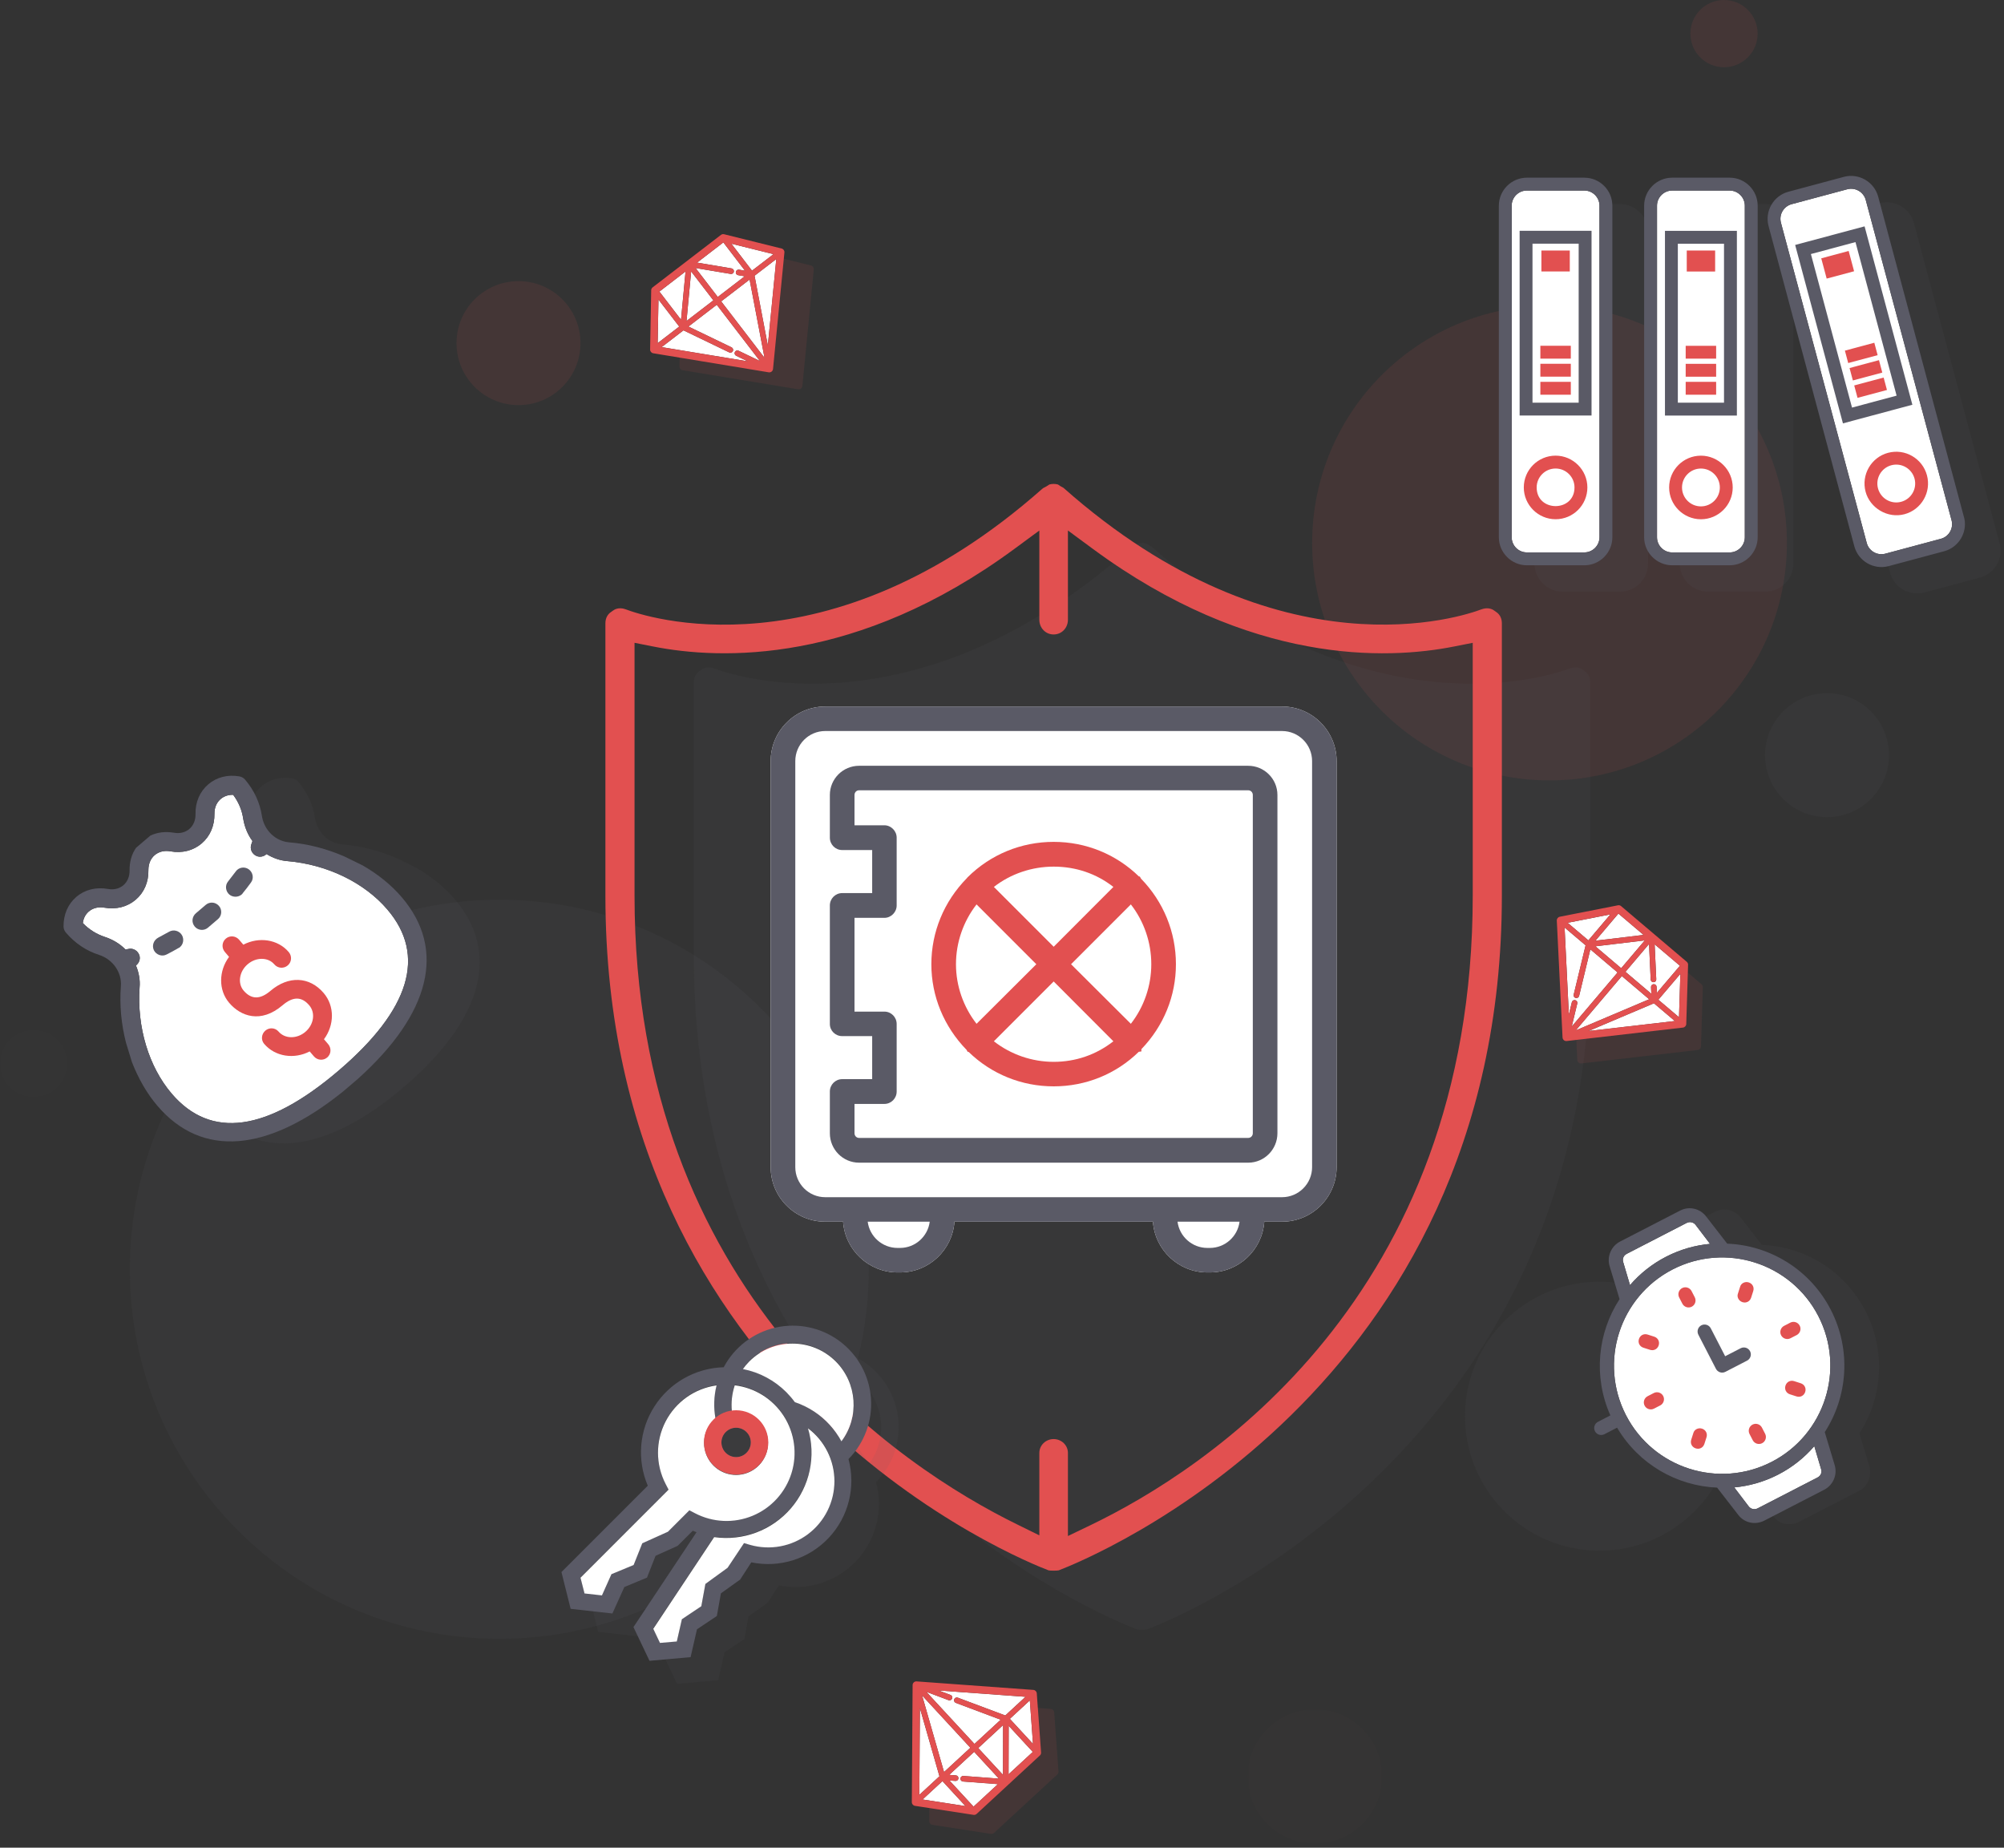<?xml version="1.0" encoding="UTF-8"?>
<svg width="435px" height="401px" viewBox="0 0 435 401" version="1.1" xmlns="http://www.w3.org/2000/svg" xmlns:xlink="http://www.w3.org/1999/xlink">
    <rect x="0" y="0" width="435" height="401" fill="#333333" stroke="none"/>
    <title>Illustration - Selecteur</title>
    <defs>
        <polygon id="path-1" points="0.818 0.808 30.01 0.808 30.01 30 0.818 30"></polygon>
        <polygon id="path-3" points="0 0.377 14.596 0.377 14.596 14.973 0 14.973"></polygon>
    </defs>
    <g id="Illustration---Selecteur" stroke="none" stroke-width="1" fill="none" fill-rule="evenodd">
        <g id="Group-93">
            <path d="M188.581,275.468 C188.581,319.761 152.674,355.668 108.381,355.668 C64.087,355.668 28.18,319.761 28.18,275.468 C28.18,231.174 64.087,195.267 108.381,195.267 C152.674,195.267 188.581,231.174 188.581,275.468" id="Fill-1" fill="#5A5A66" opacity="0.1"></path>
            <path d="M376.384,307.353 C376.384,323.475 363.315,336.545 347.193,336.545 C331.071,336.545 318.001,323.475 318.001,307.353 C318.001,291.231 331.071,278.162 347.193,278.162 C363.315,278.162 376.384,291.231 376.384,307.353" id="Fill-3" fill="#5A5A66" opacity="0.1"></path>
            <g id="Group-7" transform="translate(270, 370.127)">
                <mask id="mask-2" fill="white">
                    <use xlink:href="#path-1"></use>
                </mask>
                <g id="Clip-6"></g>
                <path d="M30.01,15.404 C30.01,23.466 23.475,30 15.414,30 C7.353,30 0.818,23.466 0.818,15.404 C0.818,7.343 7.353,0.808 15.414,0.808 C23.475,0.808 30.01,7.343 30.01,15.404" id="Fill-5" fill="#E25050" opacity="0.1" mask="url(#mask-2)"></path>
            </g>
            <path d="M381.522,7.298 C381.522,11.328 378.254,14.596 374.224,14.596 C370.193,14.596 366.926,11.328 366.926,7.298 C366.926,3.267 370.193,0 374.224,0 C378.254,0 381.522,3.267 381.522,7.298" id="Fill-8" fill="#E25050" opacity="0.1"></path>
            <g id="Group-12" transform="translate(0, 223.127)">
                <mask id="mask-4" fill="white">
                    <use xlink:href="#path-3"></use>
                </mask>
                <g id="Clip-11"></g>
                <path d="M14.596,7.675 C14.596,11.706 11.328,14.973 7.298,14.973 C3.268,14.973 -0,11.706 -0,7.675 C-0,3.645 3.268,0.377 7.298,0.377 C11.328,0.377 14.596,3.645 14.596,7.675" id="Fill-10" fill="#5A5A66" opacity="0.1" mask="url(#mask-4)"></path>
            </g>
            <path d="M410.041,163.891 C410.041,171.321 404.018,177.345 396.587,177.345 C389.157,177.345 383.134,171.321 383.134,163.891 C383.134,156.46 389.157,150.436 396.587,150.436 C404.018,150.436 410.041,156.46 410.041,163.891" id="Fill-13" fill="#5A5A66" opacity="0.1"></path>
            <path d="M126.003,74.469 C126.003,81.899 119.98,87.923 112.549,87.923 C105.118,87.923 99.095,81.899 99.095,74.469 C99.095,67.039 105.118,61.015 112.549,61.015 C119.98,61.015 126.003,67.039 126.003,74.469" id="Fill-15" fill="#E25050" opacity="0.1"></path>
            <path d="M387.874,117.844 C387.874,146.3 364.806,169.368 336.35,169.368 C307.894,169.368 284.825,146.3 284.825,117.844 C284.825,89.388 307.894,66.32 336.35,66.32 C364.806,66.32 387.874,89.388 387.874,117.844" id="Fill-17" fill="#E25050" opacity="0.1"></path>
            <path d="M246.802,353.632 C247.265,353.72 248.539,353.719 248.998,353.633 C255.199,351.266 345.197,315.044 345.197,207.214 L345.197,148.113 C345.197,147.329 344.968,146.252 343.874,145.571 L343.575,145.361 C342.846,144.787 341.794,144.678 340.753,145.07 L340.753,145.064 C337.064,146.481 296.968,160.285 250.001,118.663 C249.915,118.615 249.821,118.57 249.73,118.521 L249.446,118.365 C249.232,118.237 249.027,118.101 248.82,117.961 C248.227,117.806 247.583,117.806 246.984,117.961 C246.777,118.101 246.572,118.237 246.358,118.365 L246.114,118.5 C245.919,118.595 245.733,118.691 245.567,118.785 C198.698,160.312 158.659,146.465 155.022,145.06 L155.019,145.067 C153.999,144.675 152.953,144.785 152.227,145.361 L151.929,145.571 C150.834,146.252 150.605,147.329 150.605,148.113 L150.605,207.214 C150.605,315.677 241.663,351.689 246.802,353.632 L246.802,353.632 Z" id="Fill-19" fill="#5A5A66" opacity="0.1"></path>
            <path d="M278.288,153.334 L179.124,153.334 C172.597,153.334 167.287,158.647 167.287,165.179 L167.287,253.303 C167.287,259.831 172.597,265.142 179.124,265.142 L183.008,265.142 C183.436,271.286 188.571,276.153 194.822,276.153 L195.369,276.153 C201.617,276.153 206.751,271.286 207.179,265.142 L250.262,265.142 C250.69,271.286 255.826,276.153 262.076,276.153 L262.617,276.153 C268.868,276.153 274.004,271.286 274.434,265.142 L278.288,265.142 C284.818,265.142 290.132,259.831 290.132,253.303 L290.132,165.179 C290.132,158.647 284.818,153.334 278.288,153.334" id="Fill-21" fill="#FFFFFF"></path>
            <path d="M284.81,165.179 L284.81,253.304 C284.81,256.899 281.884,259.827 278.288,259.827 L179.124,259.827 C175.542,259.827 172.631,256.899 172.631,253.304 L172.631,165.179 C172.631,161.581 175.542,158.653 179.124,158.653 L278.288,158.653 C281.884,158.653 284.81,161.581 284.81,165.179 L284.81,165.179 Z M201.812,265.142 C201.404,268.349 198.671,270.837 195.369,270.837 L194.822,270.837 C191.505,270.837 188.758,268.349 188.349,265.142 L201.812,265.142 Z M269.065,265.142 C268.654,268.349 265.92,270.837 262.618,270.837 L262.077,270.837 C258.759,270.837 256.012,268.349 255.602,265.142 L269.065,265.142 Z M278.288,153.334 L179.124,153.334 C172.596,153.334 167.287,158.648 167.287,165.179 L167.287,253.304 C167.287,259.832 172.596,265.142 179.124,265.142 L183.007,265.142 C183.436,271.286 188.571,276.154 194.822,276.154 L195.369,276.154 C201.618,276.154 206.75,271.286 207.179,265.142 L250.262,265.142 C250.69,271.286 255.827,276.154 262.077,276.154 L262.618,276.154 C268.868,276.154 274.003,271.286 274.433,265.142 L278.288,265.142 C284.818,265.142 290.132,259.832 290.132,253.304 L290.132,165.179 C290.132,158.648 284.818,153.334 278.288,153.334 L278.288,153.334 Z" id="Fill-23" fill="#5A5A66"></path>
            <path d="M194.636,236.897 L194.636,222.235 C194.636,220.754 193.443,219.549 191.978,219.549 L185.483,219.549 L185.483,199.2 L191.978,199.2 C193.418,199.2 194.636,197.97 194.636,196.514 L194.636,181.797 C194.636,180.342 193.418,179.112 191.978,179.112 L185.483,179.112 L185.483,172.534 C185.483,171.962 185.918,171.515 186.476,171.515 L270.944,171.515 C271.503,171.515 271.942,171.962 271.942,172.534 L271.942,245.942 C271.942,246.514 271.503,246.961 270.944,246.961 L186.476,246.961 C185.918,246.961 185.483,246.514 185.483,245.942 L185.483,239.583 L191.978,239.583 C193.443,239.583 194.636,238.378 194.636,236.897 M270.944,166.198 L186.476,166.198 C182.979,166.198 180.133,169.041 180.133,172.534 L180.133,181.797 C180.133,183.279 181.328,184.483 182.796,184.483 L189.32,184.483 L189.32,193.829 L182.796,193.829 C181.328,193.829 180.133,195.033 180.133,196.514 L180.133,222.235 C180.133,223.686 181.328,224.866 182.796,224.866 L189.32,224.866 L189.32,234.209 L182.796,234.209 C181.328,234.209 180.133,235.416 180.133,236.897 L180.133,245.942 C180.133,249.467 182.979,252.335 186.476,252.335 L270.944,252.335 C274.44,252.335 277.285,249.467 277.285,245.942 L277.285,172.534 C277.285,169.041 274.44,166.198 270.944,166.198" id="Fill-25" fill="#5A5A66"></path>
            <path d="M224.95,209.266 L211.976,222.195 C209.09,218.488 207.51,213.934 207.51,209.267 C207.51,204.567 209.089,199.992 211.974,196.284 L224.95,209.266 Z M228.72,205.471 L215.736,192.488 C219.4,189.642 223.974,188.084 228.72,188.084 C233.525,188.084 237.985,189.602 241.677,192.488 L228.72,205.471 Z M228.72,213.006 L241.677,225.989 C237.947,228.911 233.487,230.45 228.72,230.45 C224.012,230.45 219.436,228.871 215.736,225.989 L228.72,213.006 Z M232.489,209.266 L245.471,196.284 C248.338,199.972 249.907,204.548 249.907,209.267 C249.907,213.952 248.338,218.507 245.47,222.195 L232.489,209.266 Z M210.021,228.249 L210.259,228.304 C215.23,233.123 221.772,235.77 228.72,235.77 C235.693,235.77 242.242,233.109 247.195,228.268 L247.757,228.191 L247.757,227.696 C252.593,222.681 255.253,216.15 255.253,209.267 C255.253,202.306 252.563,195.72 247.674,190.694 L247.418,190.228 L247.237,190.228 C242.262,185.379 235.695,182.71 228.72,182.71 C221.655,182.71 215.011,185.447 210.012,190.416 L209.88,190.583 C204.903,195.643 202.165,202.274 202.165,209.267 C202.165,216.194 204.881,222.791 209.814,227.857 L210.021,228.249 Z" id="Fill-27" fill="#E25050"></path>
            <path d="M231.811,333.361 L231.811,315.323 C231.811,313.668 230.418,312.321 228.708,312.321 C226.998,312.321 225.605,313.668 225.605,315.323 L225.605,333.214 L220.696,330.8 C195.752,318.537 137.736,280.696 137.736,194.395 L137.736,139.508 L141.805,140.314 C156.402,143.202 185.999,144.296 220.178,119.134 L225.605,115.138 L225.605,134.497 C225.605,136.293 226.968,137.698 228.708,137.698 C230.448,137.698 231.811,136.293 231.811,134.497 L231.811,115.135 L237.239,119.134 C271.404,144.303 301.015,143.207 315.611,140.314 L319.68,139.508 L319.68,194.395 C319.68,281.697 261.646,319.019 236.694,331.013 L231.811,333.361 Z M227.609,340.813 C228.072,340.902 229.346,340.901 229.805,340.814 C236.006,338.448 326.004,302.226 326.004,194.395 L326.004,135.294 C326.004,134.51 325.775,133.433 324.681,132.752 L324.382,132.543 C323.653,131.968 322.601,131.86 321.56,132.252 L321.56,132.245 C317.871,133.663 277.775,147.466 230.808,105.845 C230.722,105.797 230.628,105.751 230.537,105.702 L230.253,105.547 C230.039,105.419 229.834,105.283 229.627,105.143 C229.034,104.987 228.39,104.987 227.791,105.143 C227.584,105.283 227.379,105.419 227.165,105.547 L226.921,105.681 C226.726,105.777 226.54,105.872 226.374,105.967 C179.505,147.493 139.466,133.647 135.829,132.242 L135.826,132.248 C134.806,131.856 133.76,131.967 133.034,132.543 L132.736,132.752 C131.641,133.433 131.412,134.51 131.412,135.294 L131.412,194.395 C131.412,302.859 222.47,338.871 227.609,340.813 L227.609,340.813 Z" id="Fill-29" fill="#E25050"></path>
            <path d="M90.238,188.258 L86.245,186.305 C82.509,184.69 78.453,183.586 74.331,183.258 C71.33,183.025 68.86,180.649 68.373,177.541 C67.936,174.636 66.681,171.946 64.703,169.626 C64.428,169.304 63.994,169.035 63.528,168.949 C60.973,168.49 58.549,169.115 56.741,170.657 C54.886,172.238 53.91,174.513 53.961,177.109 C54.026,179.855 51.896,181.672 49.213,181.158 C47.406,180.864 45.656,181.071 44.152,181.796 L41.05,184.442 C40.096,185.812 39.622,187.503 39.646,189.318 C39.711,192.065 37.581,193.881 34.903,193.363 C32.324,192.924 29.924,193.529 28.093,195.091 C26.262,196.653 25.286,198.927 25.312,201.543 C25.319,202.021 25.52,202.488 25.796,202.811 C27.773,205.13 30.233,206.793 33.032,207.683 C36.019,208.659 37.98,211.468 37.761,214.448 C37.434,218.57 37.856,222.774 38.861,226.718 L40.165,230.965 C41.547,234.506 43.385,237.739 45.679,240.428 C55.356,251.774 69.614,250.575 86.088,237.247 L89.189,234.601 C104.956,220.433 108.413,206.522 98.736,195.176 C96.442,192.487 93.54,190.161 90.238,188.258" id="Fill-31" fill="#5A5A66" opacity="0.1"></path>
            <path d="M52.805,177.751 C53.117,179.566 53.79,181.154 54.8,182.53 C54.743,182.742 54.67,182.887 54.605,183.098 C54.157,184.12 54.627,185.324 55.692,185.776 C56.446,186.092 57.235,185.894 57.789,185.421 C57.814,185.4 57.837,185.38 57.861,185.36 C59.218,186.202 60.794,186.782 62.445,186.891 C71.047,187.641 79.112,191.562 84.091,197.401 C92.582,207.356 89.017,219.124 73.474,232.38 C57.936,245.633 45.753,247.297 37.262,237.341 C32.283,231.502 29.706,222.9 30.3,214.307 C30.452,212.661 30.128,211.012 29.511,209.54 L29.582,209.479 C30.161,208.985 30.482,208.237 30.287,207.443 C29.987,206.34 28.89,205.669 27.787,205.971 C27.573,205.998 27.413,206.052 27.219,206.054 C26.025,204.836 24.538,203.94 22.79,203.35 C20.963,202.754 19.336,201.741 17.98,200.333 C18.247,198.023 20.247,196.564 22.65,196.989 C25.228,197.437 27.629,196.823 29.459,195.261 C31.285,193.704 32.271,191.43 32.212,188.834 C32.214,187.472 32.693,186.342 33.571,185.594 C34.452,184.841 35.667,184.527 36.984,184.764 C39.542,185.228 41.962,184.598 43.77,183.056 C45.601,181.495 46.581,179.225 46.55,176.605 C46.51,174.165 48.262,172.424 50.613,172.501 C51.784,174.066 52.529,175.832 52.805,177.751" id="Fill-33" fill="#FFFFFF"></path>
            <path d="M29.531,183.999 C28.577,185.37 28.102,187.061 28.127,188.876 C28.191,191.623 26.062,193.439 23.384,192.921 C20.804,192.482 18.404,193.087 16.573,194.649 C14.743,196.21 13.766,198.485 13.793,201.101 C13.799,201.579 14.001,202.046 14.276,202.369 C16.254,204.688 18.714,206.352 21.512,207.241 C24.5,208.217 26.461,211.026 26.242,214.006 C25.915,218.128 26.337,222.332 27.342,226.276 L28.645,230.523 C30.027,234.064 31.866,237.297 34.16,239.986 C43.837,251.332 58.095,250.133 74.568,236.805 L77.671,234.159 C93.436,219.991 96.893,206.08 87.217,194.734 C84.923,192.045 82.021,189.719 78.719,187.816 L74.725,185.863 C70.989,184.249 66.933,183.144 62.811,182.816 C59.81,182.582 57.341,180.207 56.853,177.099 C56.417,174.194 55.162,171.503 53.183,169.184 C52.909,168.862 52.474,168.593 52.009,168.507 C49.453,168.048 47.029,168.673 45.222,170.215 C43.367,171.796 42.39,174.071 42.441,176.666 C42.507,179.414 40.377,181.23 37.693,180.716 C35.886,180.422 34.136,180.628 32.633,181.353 L29.531,183.999 Z M52.804,177.75 C53.116,179.566 53.79,181.154 54.8,182.53 C54.743,182.742 54.67,182.886 54.604,183.098 C54.156,184.119 54.627,185.324 55.691,185.775 C56.445,186.092 57.234,185.894 57.789,185.42 C57.813,185.4 57.837,185.38 57.86,185.359 C59.218,186.201 60.794,186.782 62.444,186.891 C71.047,187.64 79.111,191.561 84.091,197.4 C92.582,207.356 89.016,219.123 73.473,232.38 C57.935,245.632 45.753,247.296 37.261,237.34 C32.282,231.502 29.706,222.9 30.3,214.307 C30.452,212.661 30.128,211.012 29.51,209.539 L29.582,209.478 C30.161,208.985 30.481,208.236 30.287,207.443 C29.986,206.34 28.889,205.669 27.787,205.971 C27.572,205.998 27.413,206.051 27.218,206.054 C26.024,204.836 24.538,203.939 22.79,203.35 C20.963,202.753 19.336,201.74 17.979,200.332 C18.247,198.023 20.247,196.563 22.649,196.989 C25.227,197.437 27.629,196.822 29.459,195.261 C31.285,193.703 32.27,191.429 32.212,188.833 C32.214,187.471 32.692,186.342 33.57,185.593 C34.452,184.841 35.667,184.526 36.983,184.763 C39.542,185.228 41.962,184.597 43.769,183.056 C45.6,181.494 46.581,179.224 46.55,176.604 C46.51,174.164 48.261,172.424 50.612,172.5 C51.784,174.065 52.528,175.832 52.804,177.75 L52.804,177.75 Z" id="Fill-35" fill="#5A5A66"></path>
            <path d="M45.126,201.343 C45.495,201.027 45.842,200.732 46.212,200.416 C46.582,200.101 46.976,199.765 47.326,199.466 C48.18,198.738 48.246,197.403 47.511,196.589 C46.738,195.731 45.492,195.672 44.657,196.384 C44.633,196.404 44.609,196.425 44.609,196.425 C43.917,197.015 43.243,197.59 42.57,198.164 C42.546,198.184 42.527,198.2 42.527,198.2 C41.669,198.932 41.525,200.177 42.255,201.071 C42.943,201.926 44.268,202.075 45.126,201.343" id="Fill-37" fill="#5A5A66"></path>
            <path d="M51.146,189.169 C50.614,189.861 50.084,190.557 49.534,191.265 C48.792,192.135 48.95,193.443 49.799,194.161 C50.572,194.779 51.714,194.764 52.455,194.132 C52.549,194.052 52.639,193.975 52.694,193.846 C53.316,193.078 53.919,192.325 54.478,191.529 C55.156,190.632 54.911,189.317 53.99,188.661 C53.073,188.008 51.783,188.225 51.146,189.169" id="Fill-39" fill="#5A5A66"></path>
            <path d="M39.492,202.952 C38.923,201.995 37.651,201.638 36.679,202.228 C35.913,202.645 35.118,203.077 34.355,203.49 C33.363,204.017 32.925,205.194 33.4,206.222 C33.903,207.234 35.168,207.68 36.161,207.154 C37.035,206.727 37.868,206.254 38.73,205.756 C38.861,205.726 38.956,205.645 39.069,205.549 C39.809,204.917 39.986,203.809 39.492,202.952" id="Fill-41" fill="#5A5A66"></path>
            <path d="M53.761,209.267 C55.615,207.685 58.199,207.718 59.542,209.292 C60.295,210.175 61.583,210.272 62.46,209.524 C63.319,208.792 63.426,207.505 62.673,206.622 C60.303,203.843 56.2,203.261 52.82,205.022 L51.913,203.96 C51.161,203.078 49.878,202.975 49.02,203.708 C48.165,204.436 48.059,205.723 48.812,206.605 L49.718,207.668 C47.469,210.708 47.377,214.867 49.748,217.646 C52.236,220.563 56.598,222.209 61.346,218.16 C63.594,216.243 65.469,216.241 67.128,218.186 C68.511,219.808 68.136,222.365 66.282,223.947 C64.455,225.504 61.842,225.496 60.459,223.873 C59.747,223.039 58.464,222.937 57.606,223.669 C56.728,224.417 56.621,225.705 57.333,226.539 C59.744,229.367 63.865,229.933 67.222,228.191 L68.128,229.254 C68.881,230.136 70.169,230.234 71.023,229.506 C71.881,228.773 71.983,227.49 71.231,226.608 L70.324,225.546 C72.597,222.485 72.669,218.343 70.258,215.516 C67.176,211.902 62.614,211.712 58.697,215.054 C56.452,216.967 54.532,216.925 52.874,214.98 C51.531,213.406 51.935,210.824 53.761,209.267" id="Fill-43" fill="#E25050"></path>
            <path d="M163.552,54.519 C163.314,54.46 163.062,54.512 162.866,54.662 L148.038,66.049 C147.843,66.199 147.728,66.429 147.724,66.675 L147.49,79.54 C147.483,79.941 147.771,80.287 148.166,80.352 L173.234,84.486 C173.453,84.522 173.679,84.466 173.857,84.33 C174.034,84.193 174.147,83.99 174.169,83.768 L176.643,58.482 C176.683,58.084 176.422,57.717 176.033,57.62 L163.552,54.519 Z" id="Fill-45" fill="#E25050" opacity="0.1"></path>
            <path d="M143.13,63.278 L148.808,58.919 L147.827,69.394 L143.13,63.278 Z M161.708,58.742 L160.42,58.526 C160.091,58.47 159.777,58.694 159.723,59.024 C159.668,59.354 159.89,59.667 160.221,59.721 L161.651,59.962 L155.806,64.448 L150.984,58.17 L158.603,59.448 C158.776,59.477 158.943,59.43 159.071,59.331 C159.19,59.241 159.275,59.108 159.3,58.95 C159.356,58.621 159.133,58.308 158.803,58.253 L151.31,56.995 L157.015,52.613 L161.708,58.742 Z M162.712,60.672 L165.95,77.658 L156.544,65.409 L162.712,60.672 Z M154.845,65.186 L149.02,69.659 L150.026,58.91 L154.845,65.186 Z M148.359,71.694 L158.275,76.475 C158.488,76.577 158.732,76.544 158.906,76.41 C158.979,76.354 159.04,76.281 159.083,76.192 C159.229,75.892 159.102,75.53 158.801,75.383 L149.436,70.867 L155.583,66.147 L164.957,78.353 L160.323,76.119 C160.024,75.973 159.66,76.099 159.515,76.402 C159.369,76.702 159.496,77.064 159.798,77.211 L162.292,78.413 L143.62,75.334 L148.359,71.694 Z M163.788,59.845 L168.506,56.222 L166.671,74.974 L163.788,59.845 Z M163.235,58.742 L158.754,52.892 L167.895,55.164 L163.235,58.742 Z M142.93,65.006 L147.438,70.876 L142.757,74.469 L142.93,65.006 Z" id="Fill-47" fill="#FFFFFF"></path>
            <path d="M157.179,50.837 C156.941,50.777 156.689,50.83 156.493,50.98 L141.665,62.367 C141.471,62.517 141.355,62.747 141.351,62.992 L141.117,75.858 C141.111,76.259 141.398,76.605 141.793,76.669 L166.861,80.804 C167.08,80.839 167.306,80.784 167.484,80.648 C167.661,80.511 167.774,80.307 167.796,80.086 L170.27,54.8 C170.31,54.401 170.05,54.034 169.66,53.937 L157.179,50.837 Z M143.13,63.278 L148.807,58.919 L147.826,69.395 L143.13,63.278 Z M161.707,58.743 L160.419,58.526 C160.09,58.471 159.777,58.694 159.722,59.024 C159.667,59.355 159.89,59.667 160.22,59.722 L161.65,59.962 L155.805,64.448 L150.984,58.17 L158.602,59.449 C158.776,59.477 158.943,59.43 159.071,59.332 C159.189,59.241 159.274,59.108 159.3,58.951 C159.356,58.622 159.132,58.308 158.802,58.254 L151.309,56.996 L157.015,52.614 L161.707,58.743 Z M162.711,60.672 L165.95,77.658 L156.543,65.409 L162.711,60.672 Z M154.845,65.186 L149.019,69.66 L150.025,58.91 L154.845,65.186 Z M148.36,71.694 L158.274,76.476 C158.488,76.578 158.731,76.545 158.906,76.41 C158.979,76.354 159.039,76.281 159.083,76.192 C159.228,75.892 159.101,75.53 158.8,75.384 L149.436,70.868 L155.582,66.147 L164.956,78.354 L160.324,76.119 C160.023,75.974 159.659,76.1 159.514,76.402 C159.369,76.703 159.496,77.065 159.797,77.211 L162.292,78.414 L143.619,75.334 L148.36,71.694 Z M163.787,59.846 L168.506,56.222 L166.671,74.975 L163.787,59.846 Z M163.235,58.743 L158.754,52.893 L167.895,55.165 L163.235,58.743 Z M142.929,65.006 L147.438,70.877 L142.757,74.469 L142.929,65.006 Z" id="Fill-49" fill="#E25050"></path>
            <path d="M369.626,214.249 C369.634,214.003 369.529,213.768 369.342,213.608 L355.083,201.517 C354.896,201.357 354.647,201.293 354.405,201.341 L341.779,203.826 C341.386,203.904 341.108,204.258 341.129,204.658 L342.375,230.034 C342.387,230.257 342.489,230.465 342.66,230.61 C342.831,230.755 343.054,230.822 343.275,230.797 L368.513,227.881 C368.911,227.836 369.215,227.504 369.229,227.103 L369.626,214.249 Z" id="Fill-51" fill="#E25050" opacity="0.1"></path>
            <path d="M351.3,198.276 L356.759,202.905 L346.313,204.157 L351.3,198.276 Z M359.654,215.478 L359.593,214.174 C359.577,213.84 359.293,213.581 358.959,213.597 C358.624,213.613 358.366,213.897 358.382,214.231 L358.448,215.679 L352.831,210.913 L357.95,204.876 L358.308,212.592 C358.317,212.767 358.398,212.921 358.522,213.026 C358.634,213.122 358.782,213.176 358.942,213.169 C359.275,213.154 359.534,212.87 359.519,212.535 L359.167,204.945 L364.654,209.598 L359.654,215.478 Z M357.979,216.867 L342.058,223.616 L352.047,211.837 L357.979,216.867 Z M351.906,210.13 L346.305,205.379 L357.025,204.094 L351.906,210.13 Z M344.177,205.163 L341.595,215.863 C341.54,216.094 341.624,216.324 341.792,216.467 C341.862,216.526 341.946,216.57 342.042,216.594 C342.366,216.672 342.694,216.472 342.773,216.147 L345.212,206.04 L351.123,211.053 L341.168,222.792 L342.375,217.791 C342.454,217.466 342.255,217.138 341.928,217.06 C341.604,216.981 341.277,217.182 341.197,217.507 L340.548,220.199 L339.619,201.297 L344.177,205.163 Z M359.014,217.744 L363.551,221.592 L344.833,223.755 L359.014,217.744 Z M359.975,216.971 L364.748,211.358 L364.456,220.771 L359.975,216.971 Z M349.57,198.444 L344.781,204.089 L340.282,200.272 L349.57,198.444 Z" id="Fill-53" fill="#FFFFFF"></path>
            <path d="M366.425,209.384 C366.433,209.138 366.328,208.903 366.141,208.743 L351.882,196.652 C351.695,196.492 351.446,196.428 351.204,196.476 L338.578,198.961 C338.186,199.039 337.907,199.393 337.929,199.793 L339.175,225.169 C339.186,225.392 339.288,225.6 339.459,225.745 C339.63,225.89 339.853,225.957 340.074,225.932 L365.313,223.016 C365.71,222.971 366.015,222.639 366.028,222.238 L366.425,209.384 Z M351.3,198.276 L356.759,202.905 L346.312,204.157 L351.3,198.276 Z M359.653,215.478 L359.592,214.174 C359.577,213.84 359.293,213.58 358.958,213.597 C358.624,213.613 358.365,213.896 358.382,214.231 L358.448,215.679 L352.83,210.912 L357.95,204.875 L358.307,212.592 C358.316,212.767 358.397,212.92 358.521,213.025 C358.634,213.121 358.781,213.176 358.941,213.169 C359.275,213.154 359.534,212.869 359.518,212.535 L359.166,204.945 L364.654,209.598 L359.653,215.478 Z M357.979,216.866 L342.057,223.615 L352.046,211.836 L357.979,216.866 Z M351.906,210.129 L346.304,205.378 L357.025,204.093 L351.906,210.129 Z M344.177,205.162 L341.594,215.863 C341.539,216.093 341.623,216.323 341.791,216.467 C341.862,216.526 341.946,216.57 342.041,216.593 C342.365,216.672 342.693,216.472 342.773,216.146 L345.211,206.04 L351.122,211.053 L341.168,222.791 L342.375,217.79 C342.453,217.466 342.254,217.138 341.928,217.059 C341.604,216.981 341.277,217.181 341.196,217.507 L340.547,220.199 L339.618,201.297 L344.177,205.162 Z M359.013,217.744 L363.55,221.592 L344.832,223.754 L359.013,217.744 Z M359.975,216.971 L364.747,211.357 L364.455,220.771 L359.975,216.971 Z M349.569,198.443 L344.781,204.089 L340.282,200.271 L349.569,198.443 Z" id="Fill-55" fill="#E25050"></path>
            <path d="M215.102,398.003 C215.345,398.04 215.591,397.965 215.773,397.798 L229.506,385.113 C229.687,384.946 229.782,384.707 229.763,384.462 L228.83,371.628 C228.8,371.229 228.482,370.91 228.082,370.882 L202.744,369.037 C202.521,369.022 202.301,369.098 202.137,369.249 C201.972,369.401 201.879,369.614 201.877,369.837 L201.706,395.243 C201.703,395.644 201.995,395.985 202.391,396.047 L215.102,398.003 Z" id="Fill-57" fill="#E25050" opacity="0.1"></path>
            <path d="M224.185,380.214 L218.925,385.07 L218.952,374.549 L224.185,380.214 Z M206.095,386.416 L207.397,386.515 C207.73,386.54 208.023,386.289 208.047,385.955 C208.071,385.621 207.821,385.33 207.488,385.306 L206.042,385.196 L211.456,380.198 L216.827,386.014 L209.123,385.431 C208.948,385.418 208.786,385.48 208.667,385.59 C208.558,385.691 208.486,385.831 208.474,385.99 C208.448,386.322 208.7,386.615 209.032,386.64 L216.608,387.213 L211.325,392.094 L206.095,386.416 Z M204.919,384.585 L200.155,367.963 L210.633,379.309 L204.919,384.585 Z M212.345,379.376 L217.742,374.393 L217.714,385.19 L212.345,379.376 Z M218.214,372.308 L207.906,368.444 C207.684,368.362 207.446,368.417 207.282,368.568 C207.215,368.629 207.161,368.707 207.125,368.8 C207.008,369.112 207.167,369.461 207.482,369.579 L217.216,373.228 L211.524,378.486 L201.081,367.18 L205.898,368.985 C206.209,369.103 206.56,368.944 206.678,368.63 C206.794,368.318 206.636,367.969 206.322,367.851 L203.73,366.879 L222.603,368.253 L218.214,372.308 Z M203.923,385.506 L199.553,389.542 L199.679,370.7 L203.923,385.506 Z M204.575,386.554 L209.566,391.974 L200.257,390.54 L204.575,386.554 Z M224.227,378.476 L219.206,373.038 L223.541,369.035 L224.227,378.476 Z" id="Fill-59" fill="#FFFFFF"></path>
            <path d="M211.322,393.878 C211.565,393.915 211.811,393.84 211.992,393.674 L225.725,380.988 C225.906,380.821 226.001,380.582 225.982,380.337 L225.05,367.503 C225.019,367.104 224.702,366.785 224.301,366.757 L198.963,364.912 C198.74,364.897 198.521,364.973 198.356,365.124 C198.192,365.276 198.098,365.489 198.096,365.713 L197.926,391.118 C197.922,391.519 198.215,391.86 198.61,391.922 L211.322,393.878 Z M224.184,380.213 L218.926,385.069 L218.953,374.549 L224.184,380.213 Z M206.095,386.415 L207.397,386.514 C207.73,386.539 208.022,386.289 208.047,385.955 C208.071,385.621 207.822,385.33 207.488,385.306 L206.042,385.195 L211.456,380.198 L216.827,386.013 L209.124,385.431 C208.949,385.418 208.787,385.48 208.668,385.59 C208.558,385.69 208.486,385.83 208.474,385.989 C208.448,386.322 208.699,386.614 209.033,386.639 L216.609,387.212 L211.324,392.093 L206.095,386.415 Z M204.92,384.585 L200.155,367.962 L210.634,379.308 L204.92,384.585 Z M212.345,379.376 L217.741,374.393 L217.715,385.19 L212.345,379.376 Z M218.214,372.307 L207.906,368.444 C207.684,368.361 207.445,368.417 207.283,368.566 C207.216,368.629 207.162,368.707 207.127,368.799 C207.01,369.111 207.169,369.461 207.482,369.579 L217.218,373.228 L211.523,378.485 L201.081,367.18 L205.898,368.984 C206.211,369.102 206.56,368.944 206.677,368.63 C206.796,368.317 206.636,367.968 206.323,367.85 L203.729,366.878 L222.604,368.252 L218.214,372.307 Z M203.924,385.505 L199.553,389.542 L199.68,370.7 L203.924,385.505 Z M204.574,386.554 L209.567,391.974 L200.259,390.54 L204.574,386.554 Z M224.228,378.475 L219.206,373.037 L223.542,369.035 L224.228,378.475 Z" id="Fill-61" fill="#E25050"></path>
            <path d="M339.176,44.288 L351.661,44.288 C355.012,44.288 357.739,47.019 357.739,50.367 L357.739,122.33 C357.739,125.673 355,128.408 351.661,128.408 L339.176,128.408 C335.841,128.408 333.098,125.661 333.098,122.33 L333.098,50.367 C333.098,47.023 335.836,44.288 339.176,44.288 L339.176,44.288 Z M395.937,47.34 L407.998,44.107 C411.224,43.242 414.574,45.182 415.441,48.407 L434.165,118.347 C434.758,121.457 432.829,124.536 429.767,125.358 L417.705,128.591 C414.48,129.452 411.129,127.516 410.263,124.291 L391.641,54.782 C390.776,51.557 392.716,48.206 395.942,47.34 L395.937,47.34 Z M370.719,44.285 L383.203,44.285 C386.555,44.285 389.282,47.016 389.282,50.364 L389.282,122.327 C389.282,125.67 386.543,128.405 383.203,128.405 L370.719,128.405 C367.383,128.405 364.637,125.659 364.637,122.327 L364.637,50.364 C364.637,47.02 367.375,44.285 370.719,44.285 L370.719,44.285 Z" id="Fill-63" fill="#5A5A66" opacity="0.1"></path>
            <path d="M388.906,44.312 L400.968,41.079 C402.711,40.613 404.524,41.656 404.991,43.403 L423.617,112.912 C424.083,114.659 423.04,116.469 421.293,116.935 L409.231,120.168 C407.484,120.634 405.675,119.591 405.208,117.844 L386.582,48.335 C386.115,46.588 387.159,44.778 388.906,44.312 M362.969,41.356 L375.453,41.356 C377.26,41.356 378.737,42.834 378.737,44.64 L378.737,116.604 C378.737,118.41 377.26,119.892 375.453,119.892 L362.969,119.892 C361.163,119.892 359.68,118.414 359.68,116.604 L359.68,44.64 C359.68,42.834 361.159,41.356 362.969,41.356 M331.42,41.352 L343.904,41.352 C345.711,41.352 347.192,42.83 347.192,44.636 L347.192,116.599 C347.192,118.405 345.715,119.887 343.904,119.887 L331.42,119.887 C329.613,119.887 328.135,118.409 328.135,116.599 L328.135,44.636 C328.135,42.83 329.613,41.352 331.42,41.352" id="Fill-65" fill="#FFFFFF"></path>
            <path d="M331.426,38.564 L343.911,38.564 C347.262,38.564 349.989,41.295 349.989,44.642 L349.989,116.606 C349.989,119.949 347.25,122.684 343.911,122.684 L331.426,122.684 C328.091,122.684 325.348,119.937 325.348,116.606 L325.348,44.642 C325.348,41.299 328.086,38.564 331.426,38.564 L331.426,38.564 Z M392.364,52.44 L404.737,49.125 L415.111,87.843 L400.041,91.882 L389.667,53.164 L392.364,52.44 Z M393.082,55.135 L402.761,52.543 L411.689,85.867 L402.01,88.46 L393.082,55.132 L393.082,55.135 Z M388.187,41.616 L400.248,38.383 C403.474,37.518 406.824,39.458 407.691,42.683 L426.415,112.623 C427.008,115.733 425.079,118.812 422.017,119.634 L409.955,122.866 C406.73,123.728 403.379,121.792 402.513,118.566 L383.891,49.058 C383.026,45.833 384.966,42.481 388.192,41.616 L388.187,41.616 Z M388.906,44.311 L400.968,41.079 C402.711,40.612 404.525,41.655 404.991,43.402 L423.617,112.911 C424.083,114.658 423.04,116.468 421.293,116.934 L409.232,120.167 C407.485,120.633 405.675,119.59 405.208,117.843 L386.582,48.335 C386.115,46.587 387.159,44.778 388.906,44.311 L388.906,44.311 Z M364.202,50.098 L377.019,50.098 L377.019,90.187 L361.407,90.187 L361.407,50.098 L364.202,50.098 Z M364.202,87.394 L374.224,87.394 L374.224,52.892 L364.202,52.892 L364.202,87.394 Z M362.969,38.561 L375.453,38.561 C378.805,38.561 381.532,41.292 381.532,44.64 L381.532,116.603 C381.532,119.946 378.793,122.681 375.453,122.681 L362.969,122.681 C359.633,122.681 356.887,119.934 356.887,116.603 L356.887,44.64 C356.887,41.296 359.625,38.561 362.969,38.561 L362.969,38.561 Z M362.969,41.356 L375.453,41.356 C377.26,41.356 378.738,42.834 378.738,44.64 L378.738,116.603 C378.738,118.409 377.26,119.891 375.453,119.891 L362.969,119.891 C361.163,119.891 359.681,118.413 359.681,116.603 L359.681,44.64 C359.681,42.834 361.159,41.356 362.969,41.356 L362.969,41.356 Z M332.653,50.092 L345.47,50.092 L345.47,90.182 L329.859,90.182 L329.859,50.092 L332.653,50.092 Z M332.653,87.389 L342.675,87.389 L342.675,52.887 L332.653,52.887 L332.653,87.389 Z M331.42,41.351 L343.905,41.351 C345.711,41.351 347.193,42.829 347.193,44.635 L347.193,116.598 C347.193,118.404 345.715,119.886 343.905,119.886 L331.42,119.886 C329.614,119.886 328.136,118.408 328.136,116.598 L328.136,44.635 C328.136,42.829 329.614,41.351 331.42,41.351 L331.42,41.351 Z" id="Fill-67" fill="#5A5A66"></path>
            <path d="M400.464,76.097 L406.851,74.386 L407.57,77.081 L401.184,78.792 L400.464,76.097 Z M402.487,83.653 L408.874,81.942 L409.594,84.638 L403.207,86.348 L402.487,83.653 Z M401.476,79.875 L407.862,78.164 L408.582,80.859 L402.195,82.571 L401.476,79.875 Z M395.33,56.064 L401.282,54.468 L402.46,58.87 L396.508,60.463 L395.33,56.064 Z M366.137,58.929 L372.298,58.929 L372.298,54.372 L366.137,54.372 L366.137,58.929 Z M409.832,98.276 C413.503,97.292 417.293,99.482 418.277,103.153 C419.257,106.813 417.08,110.611 413.401,111.599 C409.74,112.583 405.903,110.259 404.955,106.718 C403.975,103.047 406.164,99.257 409.836,98.272 L409.832,98.276 Z M410.551,100.972 C412.74,100.387 414.993,101.687 415.582,103.877 C416.167,106.066 414.866,108.319 412.677,108.904 C410.487,109.493 408.235,108.192 407.651,105.999 C407.062,103.809 408.365,101.557 410.555,100.968 L410.551,100.972 Z M365.905,77.84 L372.516,77.84 L372.516,75.046 L365.905,75.046 L365.905,77.84 Z M365.905,85.665 L372.516,85.665 L372.516,82.871 L365.905,82.871 L365.905,85.665 Z M365.905,81.753 L372.516,81.753 L372.516,78.959 L365.905,78.959 L365.905,81.753 Z M369.213,98.894 C373.011,98.894 376.113,101.996 376.113,105.794 C376.113,109.604 373.023,112.694 369.213,112.694 C365.419,112.694 362.313,109.588 362.313,105.794 C362.313,101.984 365.403,98.894 369.213,98.894 L369.213,98.894 Z M369.213,101.688 C371.482,101.688 373.319,103.526 373.319,105.794 C373.319,108.062 371.482,109.9 369.213,109.9 C366.944,109.9 365.107,108.062 365.107,105.794 C365.107,103.526 366.944,101.688 369.213,101.688 L369.213,101.688 Z M334.36,85.662 L340.971,85.662 L340.971,82.868 L334.36,82.868 L334.36,85.662 Z M334.36,81.749 L340.971,81.749 L340.971,78.955 L334.36,78.955 L334.36,81.749 Z M334.36,77.836 L340.971,77.836 L340.971,75.042 L334.36,75.042 L334.36,77.836 Z M334.585,58.922 L340.747,58.922 L340.747,54.365 L334.585,54.365 L334.585,58.922 Z M337.664,98.889 C341.458,98.889 344.565,101.991 344.565,105.789 C344.565,107.694 343.79,109.421 342.545,110.67 C341.296,111.919 339.569,112.689 337.664,112.689 C333.87,112.689 330.764,109.583 330.764,105.789 C330.764,101.979 333.855,98.889 337.664,98.889 L337.664,98.889 Z M337.664,101.683 C339.933,101.683 341.771,103.52 341.771,105.789 C341.771,111.191 333.558,111.191 333.558,105.789 C333.558,103.52 335.396,101.683 337.664,101.683 L337.664,101.683 Z" id="Fill-69" fill="#E25050"></path>
            <path d="M161.584,355.723 L162.467,350.807 L166.646,347.812 L169.067,344.074 L169.064,344.075 C175.211,345.339 181.572,343.327 185.872,338.759 C190.17,334.188 191.792,327.719 190.159,321.661 C193.636,318.149 195.412,313.303 195.029,308.377 C194.643,303.454 192.135,298.942 188.156,296.014 C184.178,293.087 179.12,292.036 174.306,293.132 C169.49,294.229 165.391,297.372 163.073,301.733 C156.965,301.904 151.336,305.087 148.039,310.231 C144.738,315.377 144.197,321.82 146.593,327.443 L127.851,346.185 L129.849,354.166 L138.913,355.176 L141.504,349.435 L146.422,347.389 L148.281,342.656 L153.087,340.488 L156.356,337.219 L157.173,337.536 L143.486,358.127 L146.968,365.447 L155.888,364.649 L157.271,358.61 L161.584,355.723 Z M187.398,300.402 C192.052,305.072 192.574,312.449 188.624,317.728 C187.224,315.132 185.21,312.923 182.756,311.293 C181.438,310.421 180.011,309.726 178.512,309.221 C177.958,308.467 177.349,307.753 176.691,307.087 C174.114,304.498 170.817,302.743 167.233,302.043 C167.646,301.455 168.108,300.904 168.619,300.394 C173.808,295.216 182.21,295.219 187.398,300.402 L187.398,300.402 Z" id="Fill-71" fill="#5A5A66" opacity="0.1"></path>
            <path d="M155.602,350.721 L156.486,345.805 L160.664,342.81 L163.085,339.072 L163.082,339.074 C169.23,340.339 175.59,338.325 179.89,333.757 C184.188,329.186 185.81,322.718 184.178,316.66 C187.654,313.148 189.431,308.302 189.047,303.376 C188.662,298.452 186.153,293.941 182.174,291.013 C178.196,288.085 173.139,287.034 168.324,288.131 C163.508,289.228 159.409,292.37 157.091,296.732 C150.983,296.902 145.354,300.085 142.058,305.23 C138.756,310.375 138.216,316.818 140.611,322.442 L121.87,341.183 L123.868,349.166 L132.932,350.175 L135.522,344.433 L140.441,342.388 L142.299,337.655 L147.105,335.487 L150.375,332.217 L151.192,332.534 L137.505,353.126 L140.987,360.445 L149.907,359.646 L151.29,353.608 L155.602,350.721 Z M181.417,295.401 C186.071,300.07 186.593,307.447 182.643,312.726 C181.242,310.13 179.228,307.921 176.774,306.291 C175.456,305.42 174.029,304.725 172.531,304.221 C171.977,303.466 171.367,302.753 170.709,302.086 C168.132,299.498 164.836,297.742 161.251,297.041 C161.664,296.454 162.127,295.903 162.637,295.393 C167.826,290.215 176.228,290.218 181.416,295.401 L181.417,295.401 Z M150.849,328.328 L149.636,327.698 L144.983,332.35 L139.418,334.856 L137.539,339.568 L132.725,341.559 L130.663,346.166 L126.877,345.743 L126.002,342.324 L145.12,323.206 L144.489,321.993 C142.282,317.742 142.274,312.682 144.472,308.429 C146.669,304.172 150.796,301.249 155.542,300.587 C154.958,302.933 154.878,305.371 155.303,307.748 L154.889,308.163 C152.476,310.555 152.152,314.341 154.122,317.109 C156.091,319.877 159.777,320.812 162.825,319.318 C165.876,317.822 167.393,314.338 166.413,311.086 C165.431,307.833 162.241,305.771 158.87,306.211 C158.671,304.308 158.885,302.385 159.491,300.569 C163.842,301.099 167.731,303.535 170.113,307.216 C172.49,310.895 173.113,315.443 171.81,319.63 C170.506,323.812 167.415,327.203 163.364,328.885 C159.315,330.564 154.729,330.36 150.848,328.328 L150.849,328.328 Z M157.526,310.8 C158.437,309.883 159.81,309.608 161.002,310.099 C162.197,310.594 162.977,311.755 162.977,313.048 C162.974,314.338 162.197,315.502 161.004,315.994 C159.81,316.488 158.437,316.213 157.526,315.296 C156.285,314.055 156.285,312.041 157.526,310.8 L157.526,310.8 Z M143.254,356.476 L141.802,353.417 L155.02,333.514 C161.269,334.413 167.547,332.06 171.669,327.278 C175.789,322.493 177.188,315.94 175.378,309.891 C178.991,312.597 181.121,316.844 181.128,321.358 C181.136,325.872 179.022,330.129 175.419,332.851 C171.817,335.573 167.148,336.44 162.806,335.2 L161.5,334.816 L157.934,340.175 L153.117,343.674 L152.233,348.513 L148.015,351.335 L146.914,356.166 L143.254,356.476 Z" id="Fill-73" fill="#5A5A66"></path>
            <path d="M181.418,295.483 C186.071,300.151 186.594,307.529 182.644,312.808 C181.242,310.212 179.229,308.003 176.774,306.373 C175.456,305.502 174.029,304.807 172.531,304.302 C171.978,303.548 171.367,302.835 170.71,302.168 C168.133,299.58 164.837,297.823 161.252,297.123 C161.664,296.536 162.128,295.985 162.638,295.475 C167.826,290.296 176.229,290.299 181.417,295.483 L181.418,295.483 Z M150.85,328.41 L149.637,327.779 L144.983,332.432 L139.419,334.938 L137.539,339.65 L132.726,341.641 L130.663,346.248 L126.878,345.825 L126.003,342.406 L145.12,323.289 L144.489,322.076 C142.282,317.824 142.274,312.764 144.473,308.51 C146.67,304.254 150.797,301.331 155.543,300.669 C154.959,303.015 154.879,305.453 155.304,307.83 L154.89,308.245 C152.477,310.637 152.152,314.422 154.122,317.191 C156.092,319.959 159.777,320.894 162.825,319.4 C165.877,317.904 167.394,314.42 166.413,311.168 C165.432,307.915 162.241,305.853 158.87,306.293 C158.672,304.39 158.886,302.466 159.491,300.651 C163.843,301.181 167.731,303.617 170.113,307.297 C172.49,310.977 173.113,315.525 171.811,319.712 C170.507,323.894 167.415,327.285 163.364,328.967 C159.315,330.646 154.73,330.442 150.849,328.41 L150.85,328.41 Z M143.255,356.559 L141.803,353.499 L155.021,333.597 C161.27,334.495 167.548,332.142 171.67,327.36 C175.79,322.575 177.189,316.022 175.379,309.973 C178.991,312.679 181.121,316.926 181.129,321.44 C181.137,325.954 179.022,330.211 175.42,332.933 C171.817,335.654 167.148,336.523 162.807,335.281 L161.501,334.898 L157.935,340.256 L153.117,343.756 L152.233,348.594 L148.016,351.417 L146.914,356.247 L143.255,356.559 Z" id="Fill-75" fill="#FFFFFF"></path>
            <path d="M159.786,316.239 C158.024,316.239 156.596,314.81 156.596,313.048 C156.596,311.285 158.024,309.857 159.786,309.857 C161.549,309.857 162.977,311.285 162.977,313.048 C162.977,314.81 161.549,316.239 159.786,316.239 M159.786,306.067 C155.931,306.067 152.805,309.192 152.805,313.048 C152.805,316.904 155.931,320.03 159.786,320.03 C163.642,320.03 166.768,316.904 166.768,313.048 C166.768,309.192 163.642,306.067 159.786,306.067" id="Fill-77" fill="#E25050"></path>
            <path d="M382.445,270.18 L377.866,264.274 C376.556,262.56 374.213,261.978 372.257,262.986 L359.196,269.721 C357.244,270.726 356.291,273.01 356.924,275.065 L359.079,282.223 C354.324,289.531 353.324,298.995 357.085,307.454 L354.392,308.846 C353.65,309.228 353.357,310.146 353.74,310.887 C354.122,311.628 355.039,311.923 355.781,311.539 L358.543,310.115 C363.249,318.087 371.541,322.762 380.254,323.127 L384.833,329.034 C386.175,330.812 388.553,331.291 390.506,330.284 L403.502,323.584 C405.454,322.579 406.408,320.296 405.773,318.238 L403.619,311.082 C408.604,303.399 409.429,293.259 404.917,284.505 C400.404,275.75 391.665,270.541 382.446,270.18 L382.445,270.18 Z" id="Fill-79" fill="#5A5A66" opacity="0.1"></path>
            <path d="M376.452,322.812 L379.62,326.975 C380.068,327.514 380.849,327.707 381.523,327.359 L394.519,320.659 C395.193,320.312 395.523,319.629 395.31,318.887 L393.822,313.857 C391.685,316.324 389.103,318.42 386.005,320.018 C382.909,321.614 379.701,322.502 376.452,322.812" id="Fill-81" fill="#FFFFFF"></path>
            <path d="M371.191,269.956 L368.023,265.793 C367.575,265.254 366.794,265.061 366.12,265.409 L353.123,272.109 C352.45,272.456 352.12,273.139 352.333,273.882 L353.821,278.911 C355.958,276.444 358.54,274.348 361.638,272.75 C364.733,271.154 367.941,270.266 371.191,269.956" id="Fill-83" fill="#FFFFFF"></path>
            <path d="M363.06,275.51 C351.543,281.447 347.01,295.63 352.947,307.146 C358.884,318.662 373.067,323.196 384.582,317.259 C396.099,311.322 400.632,297.139 394.697,285.623 C388.759,274.107 374.577,269.573 363.06,275.51" id="Fill-85" fill="#FFFFFF"></path>
            <path d="M374.918,269.91 L370.338,264.004 C369.029,262.291 366.685,261.709 364.73,262.717 L351.668,269.45 C349.717,270.456 348.763,272.74 349.397,274.796 L351.552,281.952 C346.796,289.262 345.796,298.726 349.557,307.185 L346.865,308.577 C346.123,308.959 345.83,309.876 346.212,310.618 C346.595,311.359 347.512,311.652 348.253,311.27 L351.016,309.846 C355.721,317.818 364.014,322.492 372.726,322.858 L377.306,328.764 C378.648,330.542 381.026,331.021 382.978,330.015 L395.975,323.315 C397.926,322.308 398.88,320.026 398.246,317.969 L396.092,310.812 C401.076,303.129 401.902,292.988 397.389,284.234 C392.876,275.481 384.138,270.271 374.919,269.91 L374.918,269.91 Z M352.332,273.883 C352.119,273.14 352.449,272.457 353.123,272.11 L366.119,265.41 C366.793,265.062 367.575,265.255 368.022,265.794 L371.19,269.957 C367.941,270.267 364.733,271.155 361.638,272.751 C358.539,274.348 355.957,276.445 353.82,278.912 L352.332,273.883 Z M395.31,318.888 C395.522,319.63 395.192,320.313 394.519,320.66 L381.522,327.36 C380.849,327.707 380.067,327.514 379.619,326.976 L376.451,322.813 C379.701,322.503 382.908,321.615 386.004,320.019 C389.103,318.421 391.685,316.325 393.821,313.858 L395.31,318.888 Z M384.582,317.26 C373.066,323.197 358.883,318.662 352.946,307.146 C347.01,295.631 351.543,281.448 363.06,275.511 C374.575,269.574 388.758,274.108 394.695,285.624 C400.632,297.14 396.098,311.323 384.582,317.26 L384.582,317.26 Z" id="Fill-87" fill="#5A5A66"></path>
            <path d="M361.026,302.979 C361.409,303.721 361.116,304.638 360.374,305.02 L359.027,305.714 C358.285,306.097 357.368,305.804 356.986,305.062 C356.603,304.32 356.896,303.403 357.638,303.021 L358.985,302.326 C359.727,301.944 360.644,302.237 361.026,302.979 L361.026,302.979 Z M390.654,287.705 C391.037,288.446 390.744,289.363 390.002,289.746 L388.655,290.44 C387.914,290.822 386.997,290.529 386.614,289.788 C386.232,289.046 386.525,288.129 387.266,287.747 L388.613,287.052 C389.355,286.67 390.272,286.963 390.654,287.705 L390.654,287.705 Z M382.457,309.83 L383.151,311.176 C383.534,311.918 383.241,312.835 382.499,313.217 C381.756,313.6 380.84,313.307 380.458,312.565 L379.763,311.218 C379.38,310.477 379.674,309.56 380.416,309.177 C381.158,308.795 382.075,309.088 382.457,309.83 L382.457,309.83 Z M365.183,282.937 L364.489,281.59 C364.107,280.848 364.4,279.931 365.141,279.549 C365.883,279.167 366.8,279.459 367.182,280.202 L367.877,281.548 C368.259,282.29 367.966,283.207 367.224,283.589 C366.483,283.972 365.566,283.679 365.183,282.937 L365.183,282.937 Z M356.73,292.495 C355.913,292.234 355.497,291.426 355.758,290.609 C356.019,289.792 356.827,289.375 357.644,289.637 L359.071,290.093 C359.888,290.354 360.304,291.162 360.044,291.979 C359.914,292.386 359.647,292.696 359.31,292.87 C358.974,293.043 358.568,293.083 358.16,292.95 L356.73,292.495 Z M390.876,300.206 C391.693,300.467 392.109,301.274 391.848,302.091 C391.718,302.498 391.452,302.808 391.116,302.982 C390.779,303.155 390.373,303.195 389.964,303.062 L388.538,302.606 C387.72,302.345 387.304,301.537 387.566,300.72 C387.827,299.903 388.634,299.487 389.452,299.748 L390.876,300.206 Z M369.449,310.057 C370.266,310.318 370.682,311.125 370.421,311.942 L369.964,313.37 C369.835,313.776 369.569,314.086 369.232,314.26 C368.895,314.434 368.49,314.473 368.082,314.34 C367.264,314.079 366.848,313.271 367.109,312.455 L367.565,311.027 C367.757,310.25 368.632,309.798 369.449,310.057 L369.449,310.057 Z M379.593,278.321 C380.411,278.582 380.828,279.39 380.566,280.207 L380.11,281.634 C379.98,282.041 379.713,282.351 379.377,282.524 C379.041,282.698 378.634,282.737 378.226,282.604 C377.41,282.343 376.958,281.467 377.255,280.719 L377.711,279.292 C377.903,278.51 378.777,278.06 379.593,278.321 L379.593,278.321 Z" id="Fill-89" fill="#E25050"></path>
            <path d="M379.881,293.258 C380.263,294 379.97,294.917 379.228,295.299 L374.515,297.729 C373.773,298.112 372.856,297.819 372.474,297.077 L368.655,289.67 C368.273,288.928 368.566,288.011 369.308,287.629 C370.049,287.246 370.966,287.539 371.349,288.281 L374.473,294.341 L377.84,292.606 C378.581,292.223 379.498,292.516 379.881,293.258" id="Fill-91" fill="#5A5A66"></path>
        </g>
    </g>
</svg>